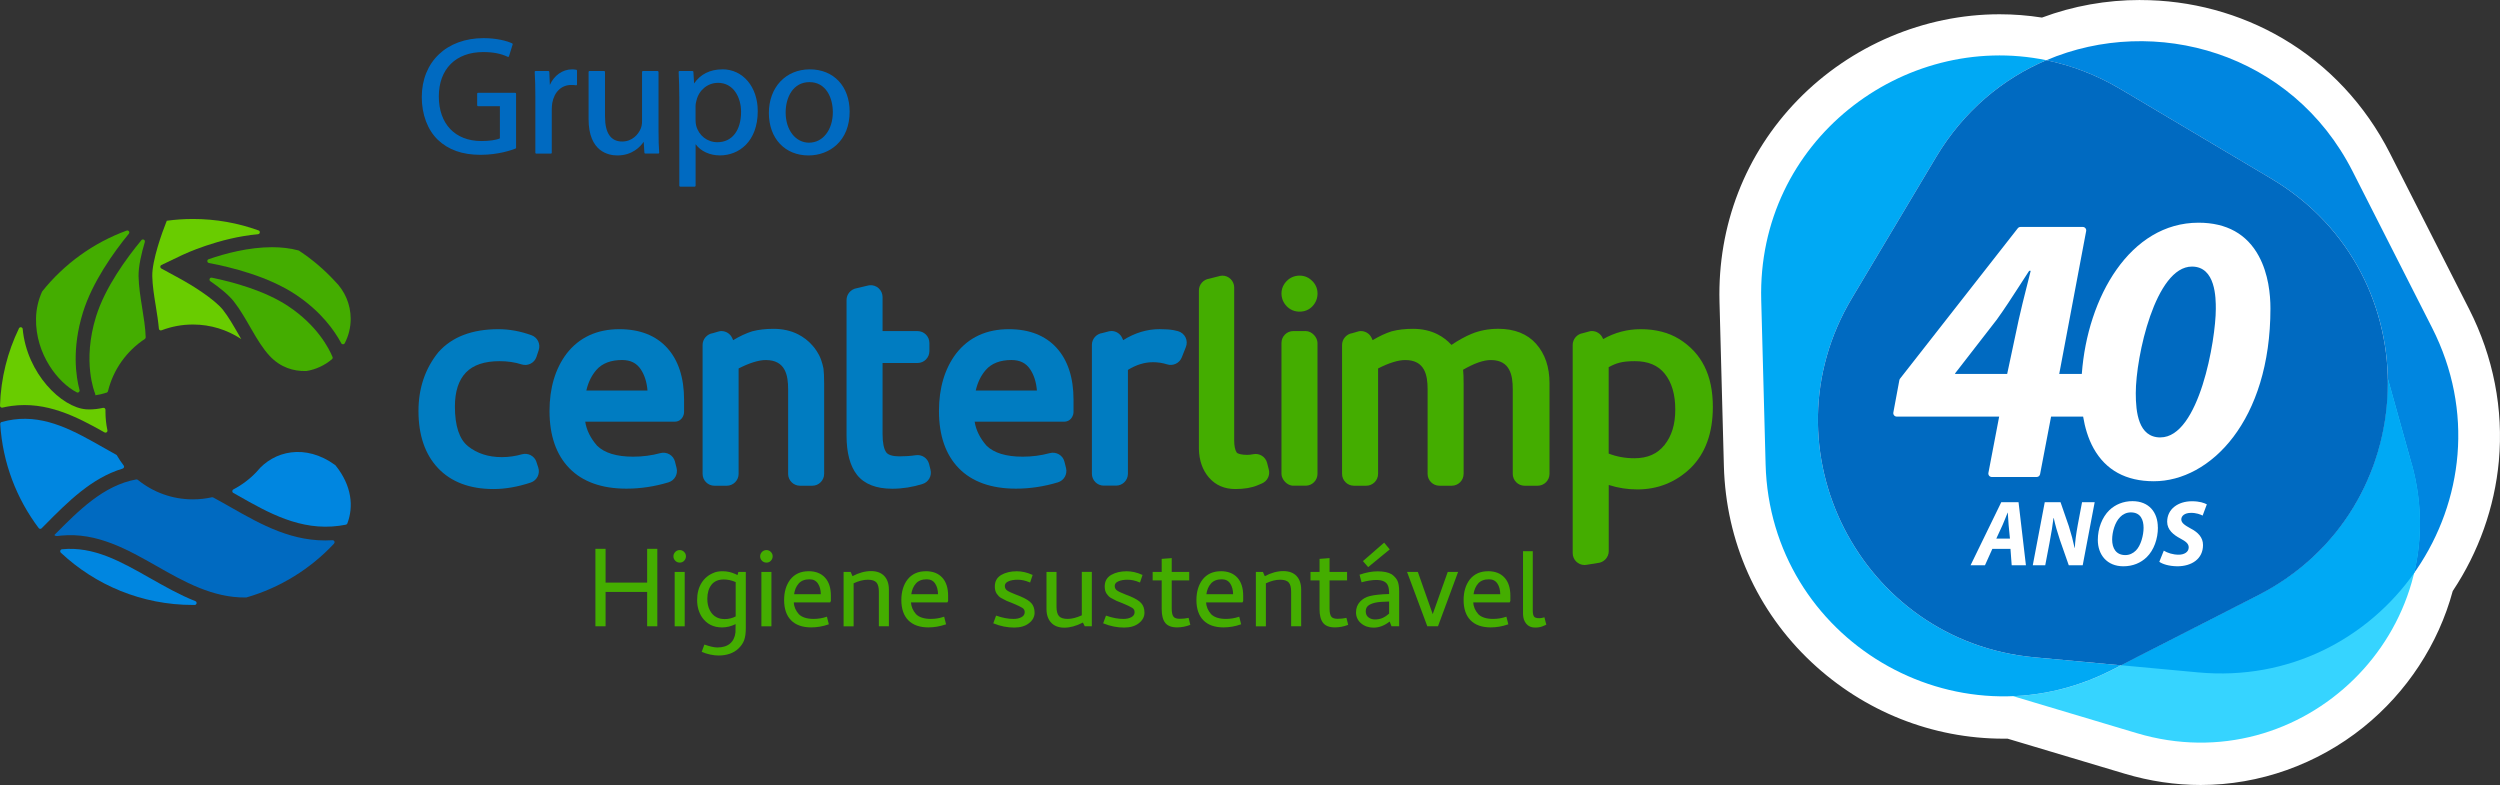 <svg xmlns="http://www.w3.org/2000/svg" viewBox="0 0 718.45 225.59"><rect x="0" y="0" width="718.45" height="225.59" fill="#333333" stroke="none"/><defs><style>      .cls-1 {        fill: #0086e0;      }      .cls-2 {        fill: #006ac1;      }      .cls-3 {        fill: #44ad00;      }      .cls-4 {        isolation: isolate;      }      .cls-5 {        mix-blend-mode: multiply;      }      .cls-6 {        fill: #fff;      }      .cls-7 {        opacity: .6;      }      .cls-8 {        fill: #007cc1;      }      .cls-9 {        fill: #00a4ff;      }      .cls-10 {        fill: #3c69ab;      }      .cls-11 {        fill: #69cc00;      }      .cls-12 {        fill: #36d4ff;      }      .cls-13 {        fill: #00a9f4;      }    </style></defs><g class="cls-4"><g id="Camada_2"><g id="Camada_1-2" data-name="Camada_1"><g><g><path class="cls-6" d="M632.44,219.59c-6.73,0-13.5-1-20.11-2.98l-34.57-10.34c-.65.02-1.29.03-1.94.03-18.99,0-37.15-7.23-51.14-20.37-14.47-13.59-22.74-32.1-23.27-52.12l-1.26-47.21c-.54-20.28,6.86-39.35,20.82-53.69,14.1-14.48,33.66-22.79,53.66-22.79,4.29,0,8.59.38,12.82,1.14,8.77-3.48,18.06-5.24,27.62-5.24,28.18,0,53.61,15.59,66.37,40.69l22.83,44.91c12.56,24.71,10.69,52.93-4.94,75.73-7.73,30.35-35.67,52.26-66.88,52.26h0Z"></path><path class="cls-6" d="M615.07,12c24.23,0,48.41,12.6,61.02,37.4l22.82,44.91c12.43,24.45,8.64,51-5.15,70.5-6.56,27.76-31.84,48.77-61.32,48.77-6,0-12.17-.87-18.39-2.73l-35.51-10.62s0,0,0,0c-.91.04-1.81.06-2.72.06-35.24,0-67.38-27.76-68.42-66.65l-1.26-47.21c-1.08-40.76,32.17-70.32,68.49-70.32,4.45,0,8.95.44,13.44,1.37,8.59-3.65,17.8-5.47,27-5.47M603.74,194.23c-.19.09-.39.18-.58.26.19-.09.39-.18.58-.26M599.56,195.95c.17-.06.34-.13.52-.19-.17.07-.34.13-.52.19M592.61,198.15c.14-.04.28-.07.41-.11-.14.04-.28.07-.41.11M589.07,198.96c.08-.02.16-.03.24-.05-.08.02-.16.03-.24.05M582,200c.07,0,.14-.01.2-.02-.07,0-.14.01-.2.02M615.07,0c-9.76,0-19.24,1.7-28.25,5.05-4.03-.63-8.12-.95-12.19-.95-21.61,0-42.74,8.97-57.96,24.6-15.11,15.51-23.1,36.12-22.52,58.04l1.26,47.21c.58,21.64,9.51,41.65,25.17,56.34,15.11,14.18,34.73,21.99,55.25,21.99.37,0,.75,0,1.12,0l33.67,10.07c7.18,2.15,14.52,3.24,21.83,3.24,16.86,0,33.47-5.91,46.78-16.63,12.48-10.05,21.52-23.87,25.64-39.11,7.46-11.21,12.03-24.06,13.25-37.32,1.37-14.9-1.57-29.99-8.51-43.64l-22.82-44.91c-7.04-13.85-17.68-25.23-30.77-32.92-12.32-7.23-26.48-11.05-40.94-11.05h0Z"></path></g><g><g><polygon class="cls-3" points="185.98 167.43 174.03 167.43 174.03 157.72 171.11 157.72 171.11 179.98 174.03 179.98 174.03 170.11 185.98 170.11 185.98 179.98 188.9 179.98 188.9 157.72 185.98 157.72 185.98 167.43"></polygon><path class="cls-3" d="M195.35,158.08c-.52,0-.95.18-1.3.54-.34.36-.52.78-.52,1.24,0,.49.17.92.52,1.28.35.36.78.54,1.3.54s.95-.18,1.28-.55c.33-.36.5-.79.5-1.27,0-.46-.17-.88-.52-1.24-.35-.36-.77-.54-1.26-.54Z"></path><rect class="cls-3" x="193.89" y="164.36" width="2.88" height="15.63"></rect><path class="cls-3" d="M211.94,165.26l-.61-.29c-1.16-.54-2.39-.81-3.66-.81-1.08,0-1.98.17-2.65.49-1.46.6-2.62,1.58-3.44,2.91-.82,1.33-1.24,2.98-1.24,4.89s.48,3.55,1.42,4.96c1.33,1.92,3.26,2.9,5.75,2.9,1.3,0,2.61-.32,3.89-.95v.17c0,1.18-.01,1.93-.04,2.22-.15,1.37-.68,2.44-1.55,3.19-.88.75-2.11,1.13-3.66,1.13-.88,0-2.09-.27-3.59-.79l-.13-.05-.77,2.09.12.05c.65.3,1.42.54,2.29.73.87.19,1.7.28,2.45.28,1.18,0,2.27-.17,3.22-.51.96-.34,1.78-.83,2.43-1.45.78-.73,1.35-1.54,1.67-2.41.32-.86.49-2.02.49-3.45v-16.2h-2.13l-.26.9ZM208.12,177.9c-.85,0-1.61-.18-2.25-.54-.79-.41-1.43-1.09-1.9-2.01-.47-.93-.7-2.03-.7-3.25,0-1.69.41-3.06,1.21-4.07.79-1,1.98-1.5,3.53-1.5,1.12,0,2.27.25,3.41.75v9.86c-.92.52-2.03.78-3.3.78Z"></path><path class="cls-3" d="M220.27,158.08c-.52,0-.95.18-1.3.54-.34.36-.52.78-.52,1.24,0,.49.17.92.52,1.28.35.36.78.54,1.3.54s.95-.18,1.28-.55c.33-.36.5-.79.5-1.27,0-.46-.17-.88-.52-1.24-.35-.36-.77-.54-1.26-.54Z"></path><rect class="cls-3" x="218.81" y="164.36" width="2.88" height="15.63"></rect><path class="cls-3" d="M232.36,164.16c-2.25,0-4.02.81-5.27,2.41-1.16,1.54-1.75,3.51-1.75,5.88,0,2.5.67,4.46,2,5.81,1.33,1.35,3.27,2.04,5.77,2.04,1.66,0,3.33-.28,4.96-.85l.12-.04-.55-2.19-.15.05c-1.15.39-2.39.59-3.67.59-1.92,0-3.36-.46-4.25-1.35-.92-1.05-1.41-2.19-1.44-3.4h10.45l.2-.4v-1.46c.01-2.24-.55-4-1.66-5.23-1.12-1.24-2.72-1.87-4.78-1.87ZM228.21,170.75c.17-1.23.61-2.25,1.3-3.04.71-.82,1.77-1.23,3.13-1.23,1.08,0,1.87.4,2.42,1.22.53.79.81,1.82.83,3.06h-7.69Z"></path><path class="cls-3" d="M250.32,164.12c-1.73,0-3.52.49-5.33,1.46l-.53-1.22h-2.03v15.63h2.88v-12.36c1.46-.68,2.84-1.03,4.09-1.03,1.18,0,2.01.27,2.47.79.47.53.7,1.44.7,2.7v9.89h2.88v-10.53c0-1.65-.44-2.97-1.32-3.91-.88-.94-2.16-1.42-3.82-1.42Z"></path><path class="cls-3" d="M266.05,164.16c-2.25,0-4.02.81-5.27,2.41-1.16,1.54-1.75,3.51-1.75,5.88,0,2.5.67,4.46,2,5.81,1.33,1.35,3.27,2.04,5.77,2.04,1.66,0,3.33-.28,4.96-.85l.12-.04-.55-2.19-.15.05c-1.15.39-2.39.59-3.67.59-1.92,0-3.36-.46-4.25-1.35-.92-1.05-1.41-2.19-1.44-3.4h10.45l.2-.4v-1.46c.01-2.24-.55-4-1.66-5.23-1.12-1.24-2.72-1.87-4.78-1.87ZM261.89,170.75c.17-1.23.61-2.25,1.3-3.04.71-.82,1.77-1.23,3.13-1.23,1.08,0,1.87.4,2.42,1.22.53.79.81,1.82.83,3.06h-7.69Z"></path><path class="cls-3" d="M293.28,171.4l-1.32-.52c-1.18-.45-2.03-.84-2.51-1.18-.46-.32-.68-.75-.68-1.32s.32-.98.98-1.29c.68-.32,1.6-.49,2.72-.49s2.24.25,3.42.75l.14.06.73-2.18-.12-.05c-1.48-.67-2.98-1.01-4.45-1.01-1.75,0-3.24.36-4.45,1.06-1.23.72-1.85,1.83-1.85,3.32,0,.82.18,1.52.54,2.06.36.53.76.94,1.2,1.2.43.25.97.54,1.66.87l1.52.6c1.53.63,2.55,1.11,3.01,1.42.44.29.66.69.66,1.2,0,.64-.3,1.12-.91,1.45-.63.35-1.41.52-2.31.52-1.52,0-3.16-.31-4.87-.91l-.13-.05-.81,2.22.13.05c1.92.78,3.91,1.17,5.89,1.17,1.76,0,3.18-.42,4.24-1.25,1.07-.84,1.61-1.85,1.61-3.01s-.31-2.04-.91-2.73c-.6-.68-1.65-1.34-3.13-1.96Z"></path><path class="cls-3" d="M310.88,176.83c-1.49.68-2.85,1.03-4.05,1.03s-2.02-.27-2.49-.79c-.48-.53-.72-1.44-.72-2.7v-10.01h-2.88v10.65c0,1.65.45,2.98,1.34,3.93.89.96,2.17,1.44,3.8,1.44s3.42-.49,5.33-1.47l.53,1.07h2.03v-15.63h-2.88v12.48Z"></path><path class="cls-3" d="M324.86,171.4l-1.32-.52c-1.18-.45-2.03-.84-2.51-1.18-.46-.32-.68-.75-.68-1.32s.32-.98.98-1.29c.68-.32,1.6-.49,2.72-.49s2.24.25,3.42.75l.14.06.73-2.18-.12-.05c-1.48-.67-2.98-1.01-4.45-1.01-1.75,0-3.24.36-4.45,1.06-1.23.72-1.85,1.83-1.85,3.32,0,.82.18,1.52.54,2.06.36.53.76.94,1.2,1.2.43.25.97.54,1.66.87l1.52.6c1.53.63,2.55,1.11,3.01,1.42.44.29.66.69.66,1.2,0,.64-.3,1.12-.91,1.45-.63.35-1.41.52-2.31.52-1.52,0-3.16-.31-4.87-.91l-.13-.05-.81,2.22.13.05c1.92.78,3.91,1.17,5.89,1.17,1.76,0,3.18-.42,4.24-1.25,1.07-.84,1.61-1.85,1.61-3.01s-.31-2.04-.91-2.73c-.6-.68-1.65-1.34-3.13-1.96Z"></path><path class="cls-3" d="M341.43,177.59c-.71.16-1.52.24-2.41.24s-1.52-.22-1.82-.66c-.31-.45-.47-1.21-.47-2.24v-8.13h5.03v-2.44h-5.03v-3.97l-2.88.22v3.75h-2.6v2.44h2.6v8.29c0,1.73.34,3.04,1.01,3.9.68.87,1.82,1.31,3.41,1.31,1.24,0,2.48-.23,3.69-.69l.12-.04-.5-2.01-.13.03Z"></path><path class="cls-3" d="M350.85,164.16c-2.25,0-4.02.81-5.27,2.41-1.16,1.54-1.75,3.51-1.75,5.88,0,2.5.67,4.46,2,5.81,1.33,1.35,3.27,2.04,5.77,2.04,1.66,0,3.33-.28,4.96-.85l.12-.04-.55-2.19-.15.05c-1.15.39-2.39.59-3.67.59-1.92,0-3.36-.46-4.25-1.35-.92-1.05-1.41-2.19-1.44-3.4h10.45l.2-.4v-1.46c.01-2.24-.55-4-1.66-5.23-1.12-1.24-2.72-1.87-4.78-1.87ZM346.69,170.75c.17-1.23.61-2.25,1.3-3.04.71-.82,1.77-1.23,3.13-1.23,1.08,0,1.87.4,2.42,1.22.53.79.81,1.82.83,3.06h-7.69Z"></path><path class="cls-3" d="M368.81,164.12c-1.73,0-3.52.49-5.33,1.46l-.54-1.22h-2.03v15.63h2.88v-12.36c1.46-.68,2.84-1.03,4.09-1.03,1.18,0,2.01.27,2.47.79.47.53.7,1.44.7,2.7v9.89h2.88v-10.53c0-1.65-.44-2.97-1.32-3.91-.88-.94-2.16-1.42-3.82-1.42Z"></path><path class="cls-3" d="M386.79,177.59c-.71.16-1.52.24-2.41.24s-1.52-.22-1.82-.66c-.31-.45-.47-1.21-.47-2.24v-8.13h5.03v-2.44h-5.03v-3.97l-2.88.22v3.75h-2.6v2.44h2.6v8.29c0,1.73.34,3.04,1.01,3.9.68.87,1.82,1.31,3.41,1.31,1.24,0,2.48-.23,3.69-.69l.12-.04-.5-2.01-.13.03Z"></path><polygon class="cls-3" points="399.39 157.88 397.77 155.95 391.68 161.25 393.18 162.98 399.39 157.88"></polygon><path class="cls-3" d="M399.91,165.02h-.01c-.92-.55-2.28-.83-4.03-.83-1.55,0-3.25.31-5.04.93l-.13.04.59,2.19.14-.04c.6-.18,1.3-.34,2.08-.46.78-.12,1.45-.18,2-.18,1.84,0,2.98.57,3.39,1.71.2.49.31,1.27.31,2.33-2.38.06-4.27.26-5.61.6-1.09.27-2.02.82-2.77,1.62-.75.81-1.14,1.84-1.14,3.07s.49,2.32,1.47,3.14c.97.82,2.17,1.23,3.59,1.23,1.57,0,3.12-.59,4.61-1.75l.53,1.35h2.2v-10.05c0-1.29-.16-2.29-.47-2.98-.32-.69-.89-1.34-1.7-1.93ZM395.11,178.02c-.71,0-1.33-.21-1.85-.61-.51-.4-.77-.95-.77-1.69s.22-1.24.67-1.63c.46-.4,1.18-.7,2.13-.91.84-.18,2.16-.28,3.91-.31v3.47c-.59.53-1.2.94-1.84,1.23-.64.3-1.4.45-2.26.45Z"></path><polygon class="cls-3" points="411.74 176.48 411.74 176.51 407.46 164.36 404.36 164.36 410.18 179.98 413.25 179.98 419.03 164.36 416.05 164.36 411.74 176.48"></polygon><path class="cls-3" d="M427.63,164.16c-2.25,0-4.02.81-5.27,2.41-1.16,1.54-1.75,3.51-1.75,5.88,0,2.5.67,4.46,2,5.81,1.33,1.35,3.27,2.04,5.77,2.04,1.66,0,3.33-.28,4.96-.85l.12-.04-.55-2.19-.15.05c-1.15.39-2.39.59-3.67.59-1.92,0-3.36-.46-4.25-1.35-.92-1.05-1.41-2.19-1.44-3.4h10.45l.2-.4v-1.46c.01-2.24-.55-4-1.66-5.23-1.12-1.24-2.72-1.87-4.78-1.87ZM423.47,170.75c.17-1.23.61-2.25,1.3-3.04.71-.82,1.77-1.23,3.13-1.23,1.08,0,1.87.4,2.42,1.22.53.79.81,1.82.83,3.06h-7.69Z"></path><path class="cls-3" d="M443.85,177.38l-.14.05c-.49.15-.93.23-1.32.23-.82,0-1.35-.17-1.56-.5-.22-.35-.34-.87-.34-1.56v-17.2h-2.8v18.13c.03,1.12.35,2.05.95,2.75.61.71,1.44,1.07,2.46,1.07.89,0,1.64-.12,2.21-.37.72-.31.9-.38.95-.4l.12-.04-.55-2.15Z"></path></g><g><path class="cls-1" d="M96.31,133.64c-8.58-6.25-17.67-4.04-22.46,1.83,0,0-.01.02-.02.03-1.94,2.09-4.24,3.83-6.78,5.16-.39.21-.39.77,0,.99.41.23.83.47,1.24.7,8.87,5.04,18.04,10.25,29.2,8.75.65-.09,1.28-.2,1.91-.32.19-.04.35-.17.42-.35,1.82-4.82,1.34-10.78-3.37-16.66-.03-.04-.08-.08-.12-.12Z"></path><path class="cls-1" d="M33.67,130.93c-.05-.09-.12-.16-.21-.21-1.18-.65-2.34-1.31-3.51-1.97-8.55-4.86-16.64-9.45-26.08-8.18-1.16.16-2.29.4-3.39.71-.26.07-.43.32-.41.59.69,11.18,4.7,21.47,11.05,29.89.21.27.61.3.85.06.31-.31.61-.62.92-.93,6.6-6.66,13.39-13.51,22.37-16.23.38-.12.53-.57.28-.89-.69-.9-1.33-1.84-1.9-2.83Z"></path><path class="cls-3" d="M84.99,84.67c7.3,4.86,11.16,10.37,13.08,13.97.21.4.79.41,1,0,1.09-2.1,1.71-4.48,1.71-7.01,0-4.25-1.75-8.09-4.56-10.85-3.05-3.31-6.51-6.25-10.29-8.74-.06-.04-.12-.06-.18-.08-2.44-.65-5-.92-7.57-.92-6.77,0-13.57,1.84-18.22,3.45-.55.19-.49.98.08,1.09,6.28,1.18,17.04,3.82,24.95,9.09Z"></path><path class="cls-2" d="M95.99,156.2c.35-.37.07-.98-.44-.95-11.33.7-20.42-4.46-29.23-9.47-1.7-.97-3.38-1.92-5.06-2.82-.12-.06-.25-.08-.39-.05-1.75.39-3.57.6-5.44.6-6,0-11.51-2.1-15.83-5.61-.13-.1-.3-.15-.46-.12-9.38,1.71-16.52,8.91-23.43,15.89-.2.2.32.43.79.37.38-.05.76-.09,1.13-.13,10.27-.96,18.99,4,27.43,8.79,7.9,4.49,16.04,9.11,25.6,9.01.06,0,.11,0,.17-.02,9.76-2.82,18.42-8.24,25.17-15.47Z"></path><path class="cls-3" d="M22.05,112.75c.44.22.93-.17.81-.65-1.01-3.79-2.28-11.84.98-22.33,2.7-8.69,8.75-17.18,13.19-22.61.36-.44-.09-1.09-.63-.89-9.61,3.51-17.97,9.61-24.25,17.44-.03.04-.06.09-.08.14-1.05,2.35-1.67,4.92-1.72,7.71-.17,10.28,6.41,18.49,11.72,21.19Z"></path><path class="cls-1" d="M43.1,166.13c-8.31-4.72-16.18-9.19-25.28-8.28-.48.05-.69.65-.34.98,9.92,9.31,23.27,15.02,37.95,15.02h.51c.62,0,.78-.86.21-1.09-4.55-1.81-8.83-4.24-13.04-6.63Z"></path><path class="cls-11" d="M47.78,63.83c-1.14,2.8-4.1,11.03-4.02,15.48.05,2.7.51,5.56,1,8.59.35,2.16.7,4.36.9,6.55.03.38.41.61.77.47,2.8-1.07,5.83-1.66,9.01-1.66,5.14,0,9.91,1.54,13.89,4.19-.3-.52-.6-1.04-.9-1.56-1.42-2.47-2.77-4.81-4.31-6.78-2.53-3.23-9.48-7.44-11.95-8.78l-5.81-3.17c-.4-.22-.39-.81.03-1l5.97-2.86c.47-.23,10.55-4.98,21.79-5.99.6-.05.71-.89.14-1.09-5.89-2.13-12.23-3.29-18.85-3.29-2.55,0-5.06.18-7.52.51-.04.14-.08.27-.13.4Z"></path><path class="cls-11" d="M3.35,116.65c10-1.34,18.52,3,26.69,7.61.42.24.93-.13.83-.61-.36-1.7-.56-3.46-.56-5.27v-.62c0-.36-.34-.63-.69-.55-1.36.3-2.68.45-3.89.45-.33,0-.66-.01-.97-.03-7.02-.52-17.03-10.22-18.24-23.09-.05-.56-.83-.69-1.07-.18C2.18,101.11.25,108.63,0,116.57c-.01.37.34.65.7.57.86-.2,1.74-.37,2.65-.49Z"></path><path class="cls-3" d="M67.22,86.66c3.8,4.85,6.37,11.43,10.26,15.61,3.13,3.36,6.94,4.46,10.49,4.35.03,0,.07,0,.1,0,2.77-.45,5.28-1.65,7.33-3.39.19-.16.25-.42.16-.64-1.03-2.49-4.38-9.05-12.76-14.62-6.67-4.44-15.84-6.92-21.92-8.17-.6-.12-.94.66-.44,1.01,2.54,1.75,5.22,3.86,6.78,5.85Z"></path><path class="cls-3" d="M41.61,69.54c.18-.59-.58-1-.97-.52-4.26,5.14-10.43,13.56-13.03,21.92-4.04,12.99-.38,21.9-.34,21.99.09.22.13.44.15.66,1.01-.14,2.11-.39,3.24-.76.18-.06.32-.22.37-.4,1.52-6.24,5.37-11.57,10.58-15.01.16-.11.26-.29.26-.49-.17-5.55-1.94-11.77-2.05-17.54-.05-2.82.82-6.57,1.8-9.84Z"></path></g><g><path class="cls-8" d="M154.17,132.76c-.58-1.74-2.42-2.7-4.2-2.2-1.85.53-3.79.81-5.76.81-3.86,0-7.13-1.06-9.73-3.15-2.48-2-3.75-5.83-3.75-11.39,0-4.3,1.06-7.59,3.16-9.77,2.08-2.17,5.33-3.27,9.67-3.27,2.29,0,4.42.31,6.33.93,1.78.57,3.7-.4,4.28-2.16l.64-1.93c.59-1.77-.32-3.65-2.06-4.29h0c-3.16-1.15-6.36-1.74-9.52-1.74-7.53,0-13.31,2.2-17.2,6.56l-.08.09c-3.78,4.68-5.69,10.35-5.69,16.85,0,6.98,1.9,12.51,5.65,16.46,3.77,3.97,9.13,5.98,15.93,5.98,3.38,0,6.98-.63,10.69-1.87,1.78-.59,2.75-2.53,2.15-4.32l-.53-1.6Z"></path><path class="cls-8" d="M267.41,134.98l-.41-1.62c-.43-1.72-2.08-2.81-3.84-2.54-1.44.22-3.03.33-4.72.33-1.91,0-3.25-.42-3.78-1.19-.67-.97-1.03-2.78-1.03-5.22v-20.42h10.05c1.88,0,3.41-1.53,3.41-3.41v-2.35c0-1.88-1.53-3.41-3.41-3.41h-10.05v-9.78c0-.95-.4-1.86-1.09-2.5-.7-.65-1.6-.97-2.58-.9-.13.01-.26.03-.39.06l-3.39.8c-1.65.27-2.9,1.71-2.9,3.38v38.97c0,4.93,1,8.71,2.98,11.25,2.08,2.67,5.5,4.02,10.16,4.02,2.91,0,5.85-.46,8.72-1.37,1.71-.54,2.71-2.33,2.27-4.08Z"></path><path class="cls-8" d="M191.78,100.03c-3.25-3.6-7.88-5.43-13.77-5.43-6.44,0-11.54,2.35-15.16,7-3.27,4.33-4.93,9.89-4.93,16.51,0,7.06,1.93,12.6,5.72,16.47,3.8,3.89,9.32,5.85,16.39,5.85,4.04,0,8.1-.61,12.09-1.82,1.74-.53,2.76-2.33,2.32-4.1l-.46-1.83c-.22-.9-.79-1.65-1.58-2.11-.79-.46-1.75-.59-2.64-.35-2.48.68-5.11,1.02-7.81,1.02-4.75,0-8.25-1.07-10.36-3.16-1.9-2.17-3.04-4.49-3.41-6.9h25.75c.98,0,1.85-.54,2.29-1.41l.1-.2c.18-.35.27-.75.27-1.14v-3.54c0-6.32-1.62-11.32-4.82-14.87ZM186.08,112.24h-17.58c.53-2.35,1.51-4.35,2.9-5.94,1.65-1.88,4.13-2.84,7.37-2.84,2.41,0,4.17.87,5.37,2.67,1.09,1.62,1.74,3.67,1.94,6.11Z"></path><path class="cls-8" d="M340.7,96.96c-.43-.86-1.2-1.51-2.13-1.78h0c-.41-.12-.82-.21-1.23-.29-1.06-.2-2.44-.3-4.1-.3-3.62,0-7.14,1.07-10.47,3.17l-.24-.56c-.54-1.26-1.77-2.08-3.14-2.08-.22,0-.43.03-.65.08l-1.95.51c-1.71.23-3,1.68-3,3.39v37.05c0,1.88,1.53,3.41,3.41,3.41h3.53c1.88,0,3.41-1.53,3.41-3.41v-29.85c2.38-1.47,4.79-2.21,7.17-2.21,1.44,0,2.81.21,4.08.62,1.71.55,3.57-.33,4.23-2.01l1.18-2.98c.36-.9.31-1.91-.11-2.77Z"></path><path class="cls-3" d="M364.63,134.95l-.49-1.92c-.45-1.77-2.2-2.86-3.99-2.5-.63.13-1.21.19-1.72.19-1.58,0-2.78-.28-3.06-.72-.45-.7-.69-1.9-.69-3.46v-43.92c0-1.88-1.53-3.41-3.41-3.41-.21,0-.43.03-.63.08l-3.09.79c-1.72.23-3.01,1.68-3.01,3.39v45.6c.08,3.29,1.05,6.04,2.87,8.15,1.9,2.2,4.45,3.32,7.6,3.32,2.57,0,4.74-.37,6.44-1.1l1.2-.51c1.57-.66,2.4-2.34,1.98-3.99Z"></path><rect class="cls-3" x="368.27" y="95.14" width="10.35" height="44.44" rx="3.41" ry="3.41"></rect><path class="cls-3" d="M377.14,80.78c-1-1.04-2.23-1.57-3.65-1.57s-2.74.53-3.74,1.57c-.98,1.02-1.48,2.22-1.48,3.56s.5,2.63,1.48,3.65c1,1.04,2.26,1.57,3.74,1.57s2.76-.55,3.72-1.59c.94-1.02,1.42-2.24,1.42-3.63s-.5-2.54-1.48-3.57Z"></path><path class="cls-3" d="M441.51,98.86c-2.57-2.9-6.25-4.37-10.94-4.37-2.78,0-5.37.49-7.71,1.47-1.83.76-3.76,1.83-5.74,3.16-1.12-1.24-2.46-2.27-4-3.05-2.05-1.04-4.42-1.57-7.02-1.57-2.27,0-4.32.23-6.11.7l-.1.03c-1.69.53-3.51,1.38-5.43,2.53l-.25-.57c-.54-1.24-1.77-2.05-3.13-2.05-.24,0-.47.03-.71.1l-1.73.5c-1.69.25-2.96,1.7-2.96,3.39v37.05c0,1.88,1.53,3.41,3.41,3.41h3.53c1.88,0,3.41-1.53,3.41-3.41v-30.29c3.08-1.58,5.78-2.42,7.81-2.42,5.69,0,6.42,4.46,6.42,8.34v24.37c0,1.88,1.53,3.41,3.41,3.41h3.53c1.88,0,3.41-1.53,3.41-3.41v-26.08c0-1.62-.05-2.91-.15-3.84,3.19-1.85,5.87-2.79,7.96-2.79,5.59,0,6.31,4.46,6.31,8.34v24.37c0,1.88,1.53,3.41,3.41,3.41h3.74c1.88,0,3.41-1.53,3.41-3.41v-26.08c0-4.61-1.28-8.39-3.8-11.23Z"></path><path class="cls-8" d="M236.67,106.05c-.04-.23-.41-2.33-1.31-4.04-.87-1.66-1.86-2.7-1.86-2.7-1.15-1.33-2.55-2.42-4.16-3.24-2.05-1.04-4.42-1.57-7.02-1.57-2.27,0-4.32.23-6.1.7l-.1.03c-1.69.53-3.51,1.37-5.43,2.53l-.25-.57c-.54-1.24-1.77-2.05-3.13-2.05-.24,0-.47.03-.71.1l-1.73.5c-1.69.25-2.96,1.7-2.96,3.39v37.05c0,1.88,1.53,3.41,3.41,3.41h3.53c1.88,0,3.41-1.53,3.41-3.41v-30.29c3.08-1.58,5.78-2.42,7.81-2.42,5.69,0,6.42,4.46,6.42,8.34v24.37c0,1.88,1.53,3.41,3.41,3.41h3.53c1.88,0,3.41-1.53,3.41-3.41v-26.08c0-1.73-.06-3.08-.18-4.05Z"></path><path class="cls-3" d="M482.55,97.43h0c-3.04-1.88-6.76-2.83-11.05-2.83-3.85,0-7.48.96-10.79,2.85l-.13-.3c-.55-1.22-1.77-2.02-3.11-2.02-.23,0-.45.03-.67.09l-1.86.51c-1.7.24-2.98,1.69-2.98,3.39v59.84c0,1.88,1.53,3.41,3.41,3.41.14,0,.27-.01.41-.03l3.36-.54c1.78-.14,3.18-1.63,3.18-3.41v-19.02c2.64.85,5.4,1.28,8.23,1.28,5.84,0,10.95-2.03,15.19-6.04,4.31-4.16,6.5-10.1,6.5-17.68,0-9.05-3.16-15.43-9.67-19.5ZM478.75,128.27l-.46-.33c-2.03,2.52-4.84,3.75-8.61,3.75-2.62,0-5.1-.45-7.38-1.34v-24.83c1.05-.58,2.04-1,2.96-1.25,1.17-.32,2.69-.48,4.53-.48,3.84,0,6.66,1.17,8.61,3.59,2.02,2.49,3.04,5.96,3.04,10.31s-1.05,7.64-3.13,10.24l.44.35Z"></path><path class="cls-8" d="M303.7,100.03c-3.25-3.6-7.88-5.43-13.77-5.43-6.44,0-11.54,2.35-15.16,7-3.27,4.33-4.93,9.89-4.93,16.51,0,7.06,1.93,12.6,5.72,16.47,3.8,3.88,9.32,5.85,16.39,5.85,4.04,0,8.1-.61,12.09-1.82,1.74-.53,2.76-2.33,2.32-4.1l-.46-1.83c-.22-.9-.79-1.65-1.58-2.11-.79-.46-1.75-.59-2.64-.35-2.48.68-5.11,1.02-7.8,1.02-4.75,0-8.25-1.07-10.37-3.16-1.9-2.17-3.04-4.49-3.41-6.9h25.75c.98,0,1.85-.54,2.29-1.41l.1-.2c.18-.35.27-.75.27-1.14v-3.54c0-6.32-1.62-11.32-4.82-14.87ZM297.99,112.24h-17.58c.53-2.35,1.51-4.35,2.9-5.94,1.65-1.88,4.13-2.84,7.37-2.84,2.41,0,4.17.87,5.37,2.67,1.09,1.62,1.74,3.67,1.94,6.11Z"></path></g></g><g><path class="cls-1" d="M698.91,94.15l-22.82-44.91c-17.4-34.23-56.82-45.21-88.02-31.93,7.23,1.49,14.44,4.21,21.37,8.33l43.32,25.73c46.29,27.5,44.14,95.22-3.81,119.72l-39.39,20.12-24.95-2.31,47.03,4.36c53.61,4.97,91.68-51.09,67.28-99.09Z"></path><path class="cls-12" d="M693.02,133.18l-6.82-24.44c.18,8.9-1.35,17.82-4.55,26.19.07-.18.14-.35.21-.53-.07.18-.14.35-.21.53-.21.54-.42,1.08-.64,1.62-.11.28-.23.56-.35.83-.23.53-.47,1.07-.71,1.59-.08.17-.15.35-.23.52.08-.17.15-.35.23-.52-.47,1.02-.95,2.03-1.47,3.02,0,0,0,0,0-.01,0,0,0,0,0,.01-.39.75-.8,1.49-1.22,2.23-.13.23-.27.46-.4.69-.3.51-.61,1.02-.92,1.53-.16.26-.32.51-.49.77-.32.49-.64.99-.97,1.47-.16.23-.31.46-.47.7-.44.64-.9,1.27-1.37,1.89-.05.07-.1.13-.15.2-.52.69-1.06,1.36-1.6,2.03-.17.2-.34.41-.51.61-.39.47-.79.93-1.2,1.4-.2.23-.41.46-.62.69-.4.44-.82.88-1.24,1.32-.2.21-.4.42-.6.62-.54.55-1.09,1.08-1.65,1.61-.08.08-.16.16-.25.24-.65.6-1.31,1.2-1.99,1.78-.2.17-.41.34-.61.51-.49.41-.98.82-1.49,1.22-.25.2-.5.39-.75.59-.49.38-.99.75-1.5,1.12-.24.18-.49.36-.73.53-.63.45-1.28.89-1.93,1.32-.1.07-.2.14-.31.21.1-.07.2-.14.31-.21-2.18,1.44-4.46,2.78-6.87,4.01l-42.06,21.49c-9.26,4.73-18.89,7.13-28.35,7.51l35.51,10.62c47.66,14.25,92.34-29.6,78.98-77.52Z"></path><g><g class="cls-5"><path class="cls-1" d="M563.16,35.69c.39-.46.79-.91,1.19-1.36-.4.45-.8.9-1.19,1.36Z"></path></g><g class="cls-5"><path class="cls-1" d="M564.86,33.75c.5-.55,1.01-1.08,1.52-1.61-.51.53-1.02,1.06-1.52,1.61Z"></path></g><g class="cls-5"><path class="cls-1" d="M559.9,39.86c.33-.46.67-.91,1.01-1.36-.34.45-.68.9-1.01,1.36Z"></path></g><g class="cls-5"><path class="cls-1" d="M561.51,37.72c.35-.45.7-.88,1.06-1.32-.36.43-.71.87-1.06,1.32Z"></path></g><g class="cls-5"><path class="cls-1" d="M557.82,42.88c-.49.75-.97,1.52-1.44,2.3l-24.2,40.56,24.2-40.56c.47-.78.95-1.55,1.44-2.3Z"></path></g><g class="cls-5"><path class="cls-1" d="M572.75,26.41c.56-.44,1.13-.88,1.7-1.3-.57.42-1.14.86-1.7,1.3Z"></path></g><g class="cls-5"><path class="cls-1" d="M570.44,28.31c-1.31,1.14-2.59,2.33-3.82,3.59,1.24-1.26,2.51-2.45,3.82-3.59Z"></path></g><g class="cls-5"><path class="cls-1" d="M570.66,28.13c.58-.5,1.16-.98,1.75-1.45-.59.47-1.17.96-1.75,1.45Z"></path></g><g class="cls-5"><path class="cls-1" d="M576.85,23.4c3.57-2.41,7.33-4.44,11.22-6.09-3.89,1.65-7.64,3.68-11.22,6.09Z"></path></g><g class="cls-5"><path class="cls-1" d="M574.8,24.85c.6-.43,1.2-.86,1.8-1.27-.61.41-1.21.84-1.8,1.27Z"></path></g><g class="cls-5"><path class="cls-1" d="M558.29,42.17c.34-.51.68-1.02,1.04-1.52-.35.5-.69,1.01-1.04,1.52Z"></path></g><g class="cls-5"><path class="cls-1" d="M526.61,144.13c-.48-1.31-.92-2.63-1.31-3.96.4,1.33.84,2.65,1.31,3.96Z"></path></g><g class="cls-5"><path class="cls-1" d="M531.93,155.43c-1.05-1.8-2.03-3.64-2.91-5.53.89,1.88,1.86,3.73,2.91,5.53Z"></path></g><g class="cls-5"><path class="cls-1" d="M534.15,158.96c-.77-1.16-1.51-2.33-2.21-3.53.7,1.2,1.44,2.38,2.21,3.53Z"></path></g><g class="cls-5"><path class="cls-1" d="M529.02,149.9c-.59-1.26-1.15-2.53-1.66-3.82.52,1.29,1.07,2.56,1.66,3.82Z"></path></g><g class="cls-5"><path class="cls-1" d="M548.26,174.34c-1.1-.88-2.17-1.79-3.21-2.74,1.04.94,2.11,1.86,3.21,2.74Z"></path></g><g class="cls-5"><path class="cls-1" d="M523.15,110.9c.21-1.42.47-2.85.77-4.27-.3,1.42-.56,2.84-.77,4.27Z"></path></g><g class="cls-5"><path class="cls-1" d="M522.52,117.3c-.11,2.13-.11,4.25-.02,6.36-.09-2.11-.09-4.24.02-6.36Z"></path></g><g class="cls-5"><path class="cls-1" d="M536.57,162.35c-.84-1.11-1.65-2.24-2.42-3.4.77,1.16,1.58,2.29,2.42,3.4Z"></path></g><g class="cls-5"><path class="cls-1" d="M524.97,102.38c.4-1.41.85-2.82,1.35-4.23-.5,1.4-.95,2.81-1.35,4.23Z"></path></g><g class="cls-5"><path class="cls-1" d="M525.3,140.17c-.6-2-1.1-4.03-1.52-6.08.41,2.05.92,4.08,1.52,6.08Z"></path></g></g><g><g class="cls-7"><path class="cls-10" d="M551.12,176.5c.11.08.22.16.34.24-.11-.08-.22-.16-.34-.24Z"></path></g><g class="cls-7"><path class="cls-10" d="M548.97,174.89c.17.13.34.27.51.4-.17-.13-.34-.26-.51-.4Z"></path></g><g class="cls-7"><path class="cls-10" d="M553.53,178.16c.07.04.14.09.2.13-.07-.04-.14-.09-.2-.13Z"></path></g><g class="cls-7"><path class="cls-10" d="M547.04,173.33c.15.13.31.25.46.38-.15-.13-.31-.25-.46-.38Z"></path></g><g class="cls-7"><path class="cls-10" d="M555.6,179.45c.2.12.4.24.61.36-.2-.12-.41-.24-.61-.36Z"></path></g><g class="cls-7"><path class="cls-10" d="M525.04,139.23c-.02-.08-.05-.16-.07-.24.02.08.04.16.07.24Z"></path></g><g class="cls-7"><path class="cls-10" d="M525.76,141.63s-.02-.07-.03-.11c.01.04.02.07.03.11Z"></path></g><g class="cls-7"><polygon class="cls-10" points="524.34 136.59 524.34 136.59 524.34 136.59 524.34 136.59"></polygon></g><g class="cls-7"><path class="cls-10" d="M581.13,188.47c.27.04.54.08.82.12-.27-.04-.55-.08-.82-.12Z"></path></g><g class="cls-7"><path class="cls-10" d="M578.41,188.03c.3.05.6.11.9.16-.3-.05-.6-.1-.9-.16Z"></path></g><g class="cls-7"><path class="cls-10" d="M557.77,180.7c.22.12.45.25.67.37-.23-.12-.45-.24-.67-.37Z"></path></g><g class="cls-7"><path class="cls-10" d="M575.82,187.51c.27.06.54.11.81.17-.27-.06-.54-.11-.81-.17Z"></path></g><g class="cls-7"><path class="cls-10" d="M570.15,185.99c.23.07.47.15.7.22-.24-.07-.47-.15-.7-.22Z"></path></g><g class="cls-7"><path class="cls-10" d="M529.68,151.25c-.03-.06-.06-.12-.09-.18.03.06.06.12.09.18Z"></path></g><g class="cls-7"><path class="cls-10" d="M573.32,186.91c.07.02.13.03.2.05-.07-.02-.13-.03-.2-.05Z"></path></g><g class="cls-7"><path class="cls-10" d="M562.93,183.27c.08.04.17.07.25.11-.08-.04-.17-.07-.25-.11Z"></path></g><g class="cls-7"><path class="cls-10" d="M560.12,181.94c.18.09.36.18.54.27-.18-.09-.36-.18-.54-.27Z"></path></g><g class="cls-7"><path class="cls-10" d="M567.61,185.14c.27.1.54.19.81.28-.27-.09-.54-.19-.81-.28Z"></path></g><g class="cls-7"><path class="cls-10" d="M565.23,184.24c.24.1.49.19.73.28-.24-.09-.49-.19-.73-.28Z"></path></g><g class="cls-7"><path class="cls-10" d="M528.6,148.98c-.04-.08-.08-.16-.11-.25.04.08.07.17.11.25Z"></path></g><g class="cls-7"><path class="cls-10" d="M669.17,155.51c-.2.23-.41.46-.61.68.21-.23.41-.45.61-.68Z"></path></g><g class="cls-7"><path class="cls-10" d="M670.89,153.51c-.17.2-.34.4-.51.6.17-.2.34-.4.51-.6Z"></path></g><g class="cls-7"><path class="cls-10" d="M672.63,151.28c-.05.06-.09.13-.14.19.05-.06.09-.13.14-.19Z"></path></g><g class="cls-7"><path class="cls-10" d="M657.74,165.75c.25-.18.49-.35.73-.53-.24.18-.49.36-.73.53Z"></path></g><g class="cls-7"><path class="cls-10" d="M666.72,158.13c.2-.2.4-.41.6-.62-.2.21-.4.41-.6.62Z"></path></g><g class="cls-7"><path class="cls-10" d="M677.26,144.23c-.13.23-.27.46-.4.68.13-.23.27-.45.4-.68Z"></path></g><g class="cls-7"><path class="cls-10" d="M659.97,164.09c.25-.19.5-.39.75-.59-.25.2-.5.39-.75.59Z"></path></g><g class="cls-7"><path class="cls-10" d="M533.6,158.11c-.07-.1-.13-.2-.2-.3.07.1.13.2.2.3Z"></path></g><g class="cls-7"><path class="cls-10" d="M674.48,148.69c-.16.23-.31.46-.47.69.16-.23.31-.46.47-.69Z"></path></g><g class="cls-7"><path class="cls-10" d="M675.94,146.45c-.16.26-.32.51-.48.76.16-.25.32-.51.48-.76Z"></path></g><g class="cls-7"><path class="cls-10" d="M680.66,137.38c.12-.28.23-.55.35-.83-.11.28-.23.55-.35.83Z"></path></g><g class="cls-7"><path class="cls-10" d="M539.93,166.41c-.1-.12-.21-.24-.31-.35.1.12.21.24.31.35Z"></path></g><g class="cls-7"><path class="cls-10" d="M538.08,164.26s-.03-.03-.04-.04c.01.02.03.03.04.04Z"></path></g><g class="cls-7"><path class="cls-10" d="M541.63,168.27c-.11-.12-.23-.24-.34-.36.11.12.23.24.34.36Z"></path></g><g class="cls-7"><path class="cls-10" d="M662.22,162.28c.2-.17.41-.34.6-.51-.2.17-.4.34-.6.51Z"></path></g><g class="cls-7"><path class="cls-10" d="M535,160.19c-.07-.09-.13-.19-.2-.28.07.09.13.19.2.28Z"></path></g><path class="cls-13" d="M693.02,133.18l-6.82-24.44c.04,2.22-.02,4.45-.19,6.66,0,0,0,.01,0,.02-.17,2.21-.44,4.42-.82,6.61,0,0,0,.01,0,.02-.76,4.39-1.94,8.7-3.54,12.89.07-.17.14-.35.21-.52-.07.18-.14.35-.21.53,0,0,0,0,0,0-.21.54-.42,1.08-.64,1.62,0,0,0,0,0,0-.11.28-.23.56-.35.83,0,0,0,0,0,0-.23.53-.46,1.06-.71,1.59,0,0,0,0,0,0-.08.17-.15.35-.23.52.08-.17.15-.34.23-.52-.46,1.01-.95,2.02-1.46,3.01,0,0,0,0,0,0,0,0,0,0,0,0-.78,1.51-1.64,2.99-2.54,4.44,0,0,0,0,0,0-.16.26-.32.51-.49.77,0,0,0,0,0,0-.91,1.42-1.87,2.82-2.9,4.18-.02.03-.04.05-.06.08,0,0,0,0,0,0-.6.79-1.22,1.56-1.85,2.32-.09.1-.18.21-.26.32,0,0,0,0,0,0-.97,1.16-1.99,2.29-3.05,3.39h0c-.2.21-.4.42-.6.63h0c-.56.56-1.12,1.12-1.7,1.66-.07.06-.13.13-.2.19,0,0,0,0,0,0-.65.6-1.31,1.2-1.99,1.78,0,0,0,0,0,0-.2.17-.41.34-.61.51,0,0,0,0,0,0-1.32,1.11-2.69,2.18-4.11,3.2-.12.09-.24.17-.36.26,0,0,0,0,0,0-1.63,1.16-3.33,2.25-5.1,3.29-.14.08-.29.17-.43.25-1.07.62-2.15,1.22-3.26,1.79l-39.39,20.12,22.08,2.05c26.3,2.44,48.85-9.82,62.13-28.59,2.33-9.86,2.31-20.56-.74-31.48Z"></path><g class="cls-7"><path class="cls-10" d="M664.81,159.99c.08-.08.16-.16.24-.23-.08.08-.16.16-.24.23Z"></path></g><g class="cls-7"><path class="cls-10" d="M545.21,171.75s.08.07.12.11c-.04-.04-.08-.07-.12-.11Z"></path></g><g class="cls-7"><path class="cls-10" d="M543.24,169.89s.07.07.11.11c-.04-.04-.07-.07-.11-.11Z"></path></g></g><g><path class="cls-9" d="M609.44,25.63l43.32,25.73c3.62,2.15,6.94,4.54,9.96,7.14-3.03-2.6-6.35-4.99-9.96-7.14l-43.32-25.73c-.81-.48-1.62-.94-2.43-1.38.81.44,1.63.9,2.43,1.38Z"></path><path class="cls-9" d="M667.85,63.4c-1.6-1.7-3.31-3.33-5.13-4.89,1.82,1.56,3.53,3.19,5.13,4.89Z"></path><path class="cls-9" d="M604.52,22.97c.59.29,1.18.6,1.78.91-.59-.31-1.18-.62-1.78-.91Z"></path><path class="cls-9" d="M678.43,78.22c.69,1.32,1.34,2.67,1.94,4.03-.6-1.36-1.25-2.7-1.94-4.03Z"></path><path class="cls-9" d="M670.92,66.88c.98,1.19,1.9,2.4,2.79,3.64-.88-1.24-1.81-2.45-2.79-3.64Z"></path><path class="cls-9" d="M676.21,74.31c.79,1.28,1.53,2.59,2.22,3.92-.69-1.32-1.44-2.63-2.22-3.92Z"></path><path class="cls-9" d="M601.93,21.76c.61.27,1.21.55,1.82.84-.6-.29-1.21-.57-1.82-.84Z"></path><path class="cls-9" d="M684.99,97.02c-.28-1.44-.6-2.88-.97-4.31.37,1.43.69,2.86.97,4.31Z"></path><path class="cls-9" d="M599.08,20.57c.73.29,1.46.59,2.19.9-.73-.31-1.46-.61-2.19-.9Z"></path><path class="cls-9" d="M685.67,118.92c.37-2.91.55-5.84.56-8.77,0,2.93-.19,5.86-.56,8.77Z"></path><path class="cls-9" d="M684.02,92.72c-.37-1.43-.78-2.84-1.25-4.25.46,1.4.88,2.82,1.25,4.25Z"></path><path class="cls-9" d="M686.23,110.15c0-4.4-.41-8.79-1.24-13.12.83,4.33,1.24,8.73,1.24,13.12Z"></path><path class="cls-9" d="M590.8,17.93c2.68.67,5.35,1.51,8.01,2.53-2.65-1.02-5.32-1.86-8.01-2.53Z"></path><path class="cls-13" d="M648.94,171.08l-39.39,20.12-24.95-2.31c-50.09-4.64-78.2-59.95-52.42-103.16l24.2-40.56c7.92-13.27,19.14-22.53,31.69-27.87-41.08-8.45-83.15,23.19-81.93,68.95l1.26,47.21c1.34,50.29,54.69,81.98,99.49,59.09l42.06-21.49c21.73-11.1,34.05-31.07,36.73-52.16-2.68,21.09-15,41.06-36.73,52.16Z"></path><path class="cls-9" d="M588.07,17.31c.9.18,1.8.39,2.69.61-.9-.22-1.79-.43-2.69-.61Z"></path></g><path class="cls-2" d="M652.76,51.36l-43.32-25.73c-6.93-4.12-14.14-6.84-21.37-8.33-12.55,5.34-23.77,14.6-31.69,27.87l-24.2,40.56c-25.78,43.2,2.33,98.51,52.42,103.16l24.95,2.31,39.39-20.12c47.95-24.49,50.11-92.22,3.81-119.72Z"></path><path class="cls-6" d="M649.19,73.69c-3.45-6.43-9.3-9.69-17.38-9.69-19.64,0-31.92,21.32-33.54,43.46h-6.49l7.74-41.06c.06-.29-.02-.59-.21-.82-.19-.23-.47-.36-.77-.36h-17.88c-.31,0-.6.14-.79.38l-33.83,43.21c-.1.13-.17.28-.2.43l-1.73,9.3c-.05.29.02.59.21.82s.47.36.77.36h29.43l-3.09,16.17c-.06.29.02.6.21.83.19.23.47.36.77.36h12.89c.48,0,.89-.34.98-.81l3.16-16.55h9.21c.51,3.06,1.41,6.25,3,9.11,3.49,6.28,9.32,9.47,17.32,9.47,16.24,0,33.51-17.4,33.51-49.65,0-4.03-.57-9.9-3.3-14.97ZM620.86,125.71c-6.34,0-7.08-7.26-7.08-12.72,0-10.56,5.66-36.38,16.14-36.38,6.86,0,6.86,9.15,6.86,12.16,0,8.9-4.79,36.93-15.92,36.93ZM573.75,91.98c2.38-3.31,4.41-6.45,6.55-9.77.93-1.44,1.87-2.89,2.84-4.38h.44,0c-.36,1.47-.74,2.98-1.13,4.52l-.03.11c-.79,3.13-1.61,6.38-2.28,9.42l-3.32,15.59h-15.02l.15-.29,11.78-15.19Z"></path><g><path class="cls-6" d="M572.56,157.74l-2.12,4.71h-4.14l8.82-18.12h4.97l2.12,18.12h-4.09l-.35-4.71h-5.22ZM577.62,154.78l-.38-3.9c-.05-.99-.16-2.45-.24-3.55h-.05c-.46,1.1-.97,2.5-1.45,3.55l-1.8,3.9h3.93Z"></path><path class="cls-6" d="M584.18,162.45l3.44-18.12h4.54l2.39,6.91c.73,2.31,1.21,4.19,1.64,6.18h.08c.08-1.86.35-3.85.83-6.51l1.24-6.59h3.63l-3.44,18.12h-4.01l-2.53-7.23c-.81-2.45-1.29-4.11-1.78-6.32h-.08c-.19,1.77-.62,4.36-1.16,7.21l-1.21,6.35h-3.6Z"></path><path class="cls-6" d="M620.14,151.58c0,3.31-1.16,6.53-3.23,8.55-1.69,1.64-3.98,2.61-6.7,2.61-4.71,0-7.34-3.33-7.34-7.56,0-3.28,1.21-6.53,3.33-8.58,1.69-1.61,4.01-2.58,6.61-2.58,4.79,0,7.31,3.23,7.31,7.56ZM609.25,148.63c-1.45,1.43-2.26,4.25-2.26,6.43,0,2.55,1.16,4.46,3.79,4.46,1.16,0,2.2-.48,3.04-1.32,1.43-1.43,2.2-4.41,2.2-6.51,0-2.26-.81-4.44-3.66-4.44-1.21,0-2.29.51-3.12,1.37Z"></path><path class="cls-6" d="M621.83,158.25c1.08.65,2.61,1.16,4.28,1.16,1.51,0,2.88-.7,2.88-2.1,0-1.05-.78-1.69-2.45-2.58-1.91-1.02-3.74-2.45-3.74-4.79,0-3.68,3.17-5.89,7.12-5.89,2.21,0,3.5.48,4.28.89l-1.21,3.23c-.59-.32-1.88-.81-3.36-.78-1.83,0-2.77.89-2.77,1.88,0,1.05,1.1,1.72,2.64,2.58,2.2,1.13,3.6,2.61,3.6,4.79,0,4.03-3.33,6.1-7.37,6.1-2.53-.03-4.33-.67-5.19-1.29l1.29-3.2Z"></path></g></g></g><g><path class="cls-2" d="M148.04,26.66h-10.66c-.14,0-.25.11-.25.25v3.36c0,.14.11.25.25.25h6.28v9.24c-1.09.49-3.02.77-5.32.77-7.54,0-12.23-4.91-12.23-12.81s4.89-12.76,12.76-12.76c2.83,0,5.07.43,7.05,1.37.06.03.14.03.21,0,.07-.03.12-.09.14-.15l1.06-3.41c.04-.12-.02-.25-.13-.3-1.45-.7-4.47-1.51-8.22-1.51-10.63,0-17.77,6.81-17.77,16.96,0,4.96,1.67,9.41,4.59,12.23,3.06,2.92,7.07,4.34,12.27,4.34s8.98-1.37,10.08-1.79c.1-.04.16-.13.16-.23v-15.55c0-.14-.11-.25-.25-.25Z"></path><path class="cls-2" d="M165.62,20.03h-.11c-.34-.06-.67-.1-1.08-.1-2.75,0-5.19,1.73-6.41,4.47l-.16-3.75c0-.13-.12-.24-.25-.24h-3.7c-.07,0-.14.03-.18.08-.05.05-.07.12-.07.19.13,2,.19,4.23.19,7.23v15.99c0,.14.11.25.25.25h4.22c.14,0,.25-.11.25-.25v-12.39c0-.69.05-1.39.14-1.92.58-3.19,2.66-5.17,5.42-5.17.57,0,.98,0,1.39.09.08.02.15,0,.21-.05s.09-.12.09-.19v-3.98c0-.13-.09-.23-.22-.25Z"></path><path class="cls-2" d="M189.23,20.66c0-.14-.11-.25-.25-.25h-4.22c-.14,0-.25.11-.25.25v14.21c0,.77-.13,1.5-.37,2.07-.69,1.72-2.5,3.73-5.34,3.73-3.27,0-4.93-2.42-4.93-7.19v-12.82c0-.14-.11-.25-.25-.25h-4.22c-.14,0-.25.11-.25.25v13.58c0,9.41,5.78,10.43,8.27,10.43,4.33,0,6.64-2.56,7.57-3.92l.2,3.15c0,.13.12.23.25.23h3.75c.07,0,.14-.03.18-.08.05-.05.07-.12.07-.19-.13-1.66-.19-3.68-.19-6.37v-16.85Z"></path><path class="cls-2" d="M207.61,19.93c-3.54,0-6.34,1.4-8.14,4.06l-.2-3.35c0-.13-.12-.23-.25-.23h-3.74c-.07,0-.13.03-.18.08s-.07.12-.07.18c.1,2.32.19,4.65.19,7.57v25.15c0,.14.11.25.25.25h4.18c.14,0,.25-.11.25-.25v-11.95c1.5,2.03,4.07,3.22,7,3.22,5.41,0,10.86-3.94,10.86-12.73,0-6.96-4.26-12.01-10.14-12.01ZM206.31,23.8c4.58,0,6.66,4.32,6.66,8.34,0,5.38-2.61,8.73-6.81,8.73-2.9,0-5.35-1.91-6.09-4.76-.12-.46-.18-.99-.18-1.66v-4.03c0-.53.16-1.18.28-1.62.71-2.94,3.24-4.99,6.14-4.99Z"></path><path class="cls-2" d="M232.73,19.93c-6.93,0-11.77,5.16-11.77,12.54s4.68,12.2,11.39,12.2c3.06,0,5.92-1.07,8.04-3.01,2.47-2.26,3.78-5.57,3.78-9.58,0-7.27-4.59-12.15-11.43-12.15ZM232.54,41.01c-3.92,0-6.76-3.65-6.76-8.68,0-4.34,2.12-8.73,6.85-8.73s6.71,4.47,6.71,8.63c0,5.08-2.86,8.77-6.81,8.77Z"></path></g></g></g></g></svg>